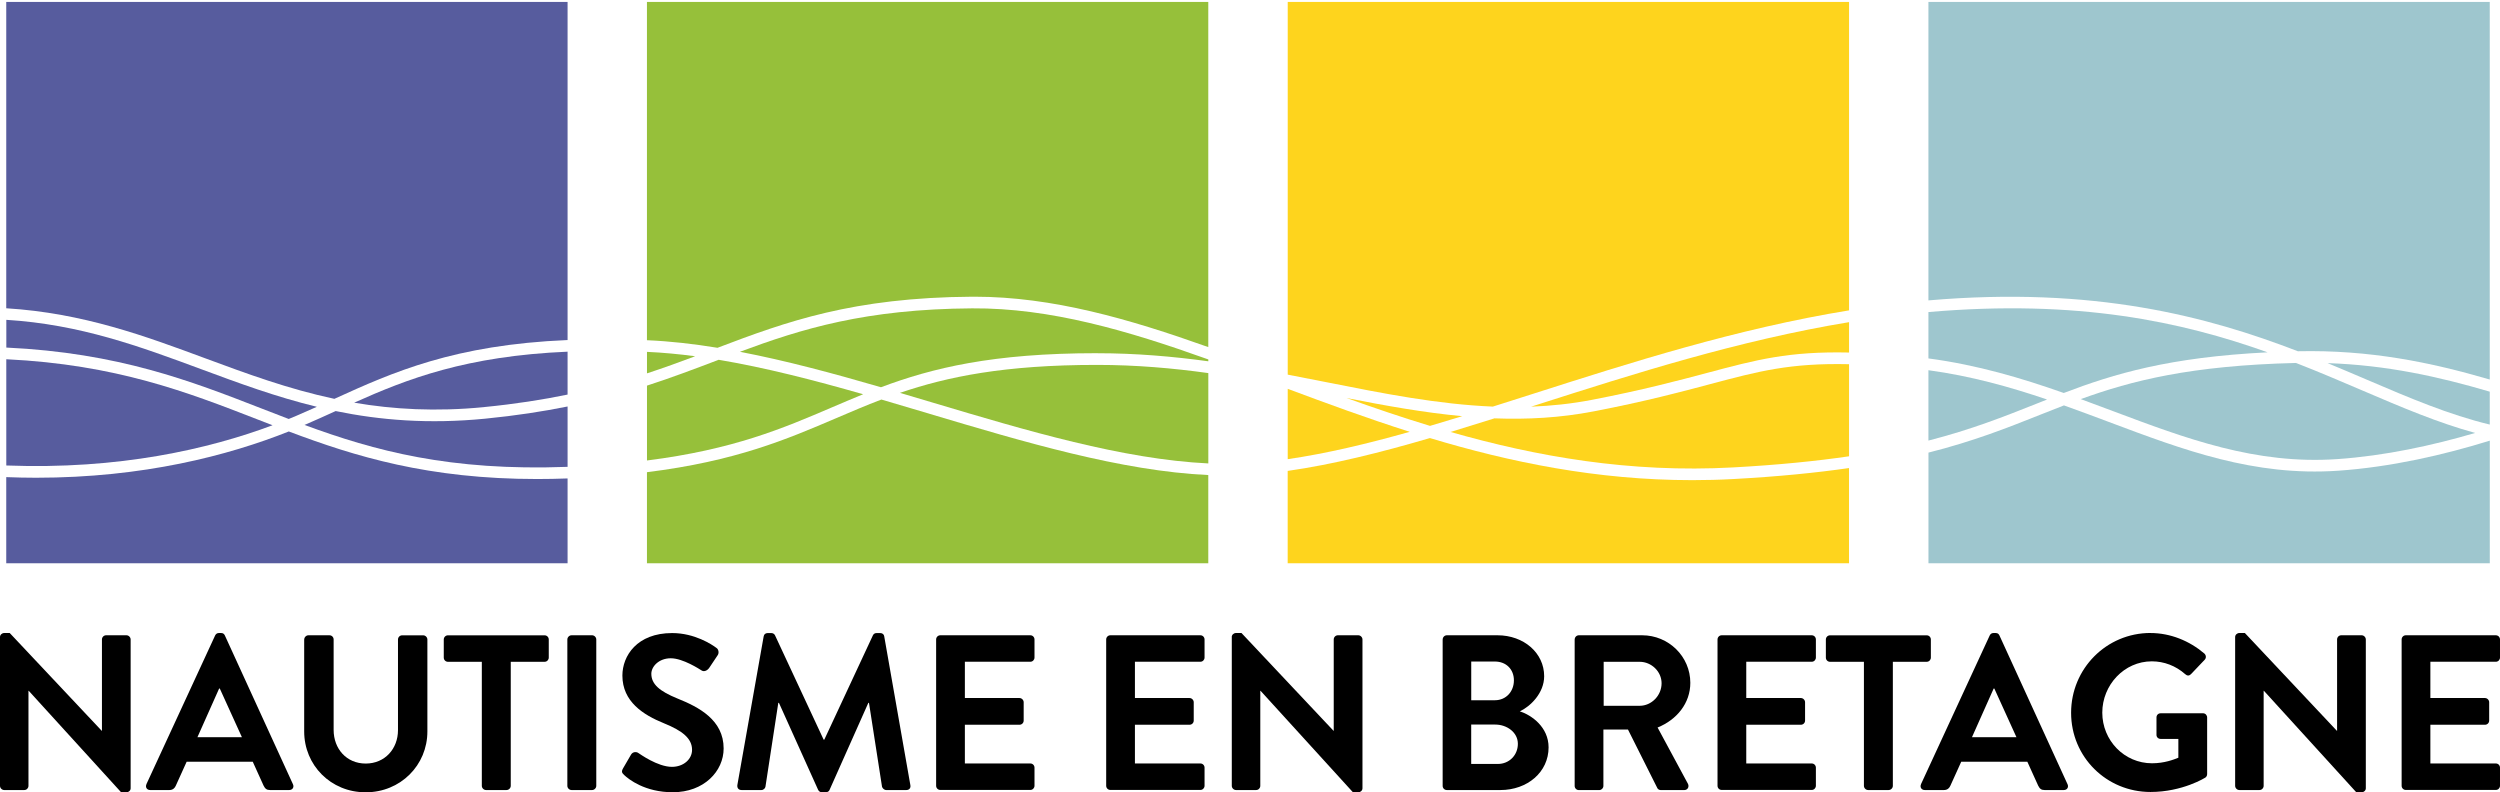 <svg xmlns="http://www.w3.org/2000/svg" id="svg833" viewBox="0 0 644.49 204.18"><defs><style>      .cls-1 {        fill: #9ec6ce;      }      .cls-2 {        fill: #fed41d;      }      .cls-3 {        fill: #96c03a;      }      .cls-4 {        fill: #575c9e;      }    </style></defs><g><path class="cls-4" d="M146.32,120.34v-15.55c-6.33,1.28-13.31,2.36-21.21,3.14-14.64,1.44-27.19.38-38.58-1.96-2.61,1.19-5.3,2.41-8.03,3.58,18.08,6.65,37.42,11.94,67.81,10.8Z"></path><path class="cls-4" d="M70.26,109.63c-1.34-.52-2.67-1.03-4-1.55-17.9-6.96-36.28-14.1-64.64-15.47v27.39c29.06,1.11,52.12-4.21,68.64-10.37Z"></path><path class="cls-4" d="M76.56,107.12c1.72-.73,3.43-1.49,5.12-2.25-10.56-2.56-20.19-6.13-29.66-9.64-16-5.93-31.28-11.59-50.39-12.78v7.15c28.89,1.36,47.55,8.61,65.73,15.68,2.36.92,4.71,1.83,7.07,2.73.73-.3,1.44-.59,2.14-.89Z"></path><path class="cls-4" d="M124.82,104.94c8.03-.79,15.1-1.9,21.5-3.22v-11.06c-26.1,1.12-41.25,6.98-55.01,13.15,10.04,1.72,21.01,2.37,33.51,1.14Z"></path><path class="cls-4" d="M138.52,123.49c-28.1,0-46.92-5.8-64.07-12.26-15.56,6.19-37.45,11.93-65.17,11.93-2.5,0-5.07-.06-7.67-.16v22.21h144.71v-21.87c-2.67.1-5.28.15-7.8.15Z"></path><path class="cls-4" d="M53.05,92.42c10.51,3.89,21.2,7.85,33.15,10.4,15.17-6.91,30.93-13.93,60.12-15.16V.5H1.61v78.97c19.83,1.23,35.85,7.17,51.44,12.95Z"></path></g><g><path d="M0,164.22c0-.57.51-1.03,1.08-1.03h1.43l23.71,25.2h.06v-23.54c0-.57.46-1.08,1.08-1.08h5.24c.57,0,1.08.51,1.08,1.08v38.37c0,.57-.51,1.03-1.08,1.03h-1.37l-23.83-26.17h-.06v24.51c0,.57-.46,1.08-1.08,1.08H1.08c-.57,0-1.08-.51-1.08-1.08v-38.37Z"></path><path d="M37.73,202.19l17.73-38.37c.17-.34.46-.63.97-.63h.57c.57,0,.8.29.97.63l17.56,38.37c.34.74-.11,1.48-.97,1.48h-4.96c-.85,0-1.25-.34-1.65-1.14l-2.79-6.16h-17.04l-2.79,6.16c-.23.57-.74,1.14-1.65,1.14h-4.96c-.86,0-1.31-.74-.97-1.48ZM62.36,190.04l-5.7-12.54h-.17l-5.59,12.54h11.46Z"></path><path d="M78.43,164.85c0-.57.51-1.08,1.08-1.08h5.42c.63,0,1.08.51,1.08,1.08v23.32c0,4.85,3.31,8.67,8.27,8.67s8.32-3.82,8.32-8.61v-23.37c0-.57.46-1.08,1.08-1.08h5.42c.57,0,1.08.51,1.08,1.08v23.71c0,8.67-6.9,15.68-15.91,15.68s-15.85-7.01-15.85-15.68v-23.71Z"></path><path d="M124.2,170.61h-8.72c-.63,0-1.08-.51-1.08-1.08v-4.67c0-.57.46-1.08,1.08-1.08h24.91c.63,0,1.08.51,1.08,1.08v4.67c0,.57-.46,1.08-1.08,1.08h-8.72v31.98c0,.57-.51,1.08-1.08,1.08h-5.3c-.57,0-1.08-.51-1.08-1.08v-31.98Z"></path><path d="M146.26,164.85c0-.57.51-1.08,1.08-1.08h5.3c.57,0,1.08.51,1.08,1.08v37.74c0,.57-.51,1.08-1.08,1.08h-5.3c-.57,0-1.08-.51-1.08-1.08v-37.74Z"></path><path d="M160.62,198.08l2.05-3.53c.46-.8,1.43-.8,1.94-.4.29.17,4.9,3.54,8.61,3.54,2.96,0,5.19-1.94,5.19-4.39,0-2.91-2.45-4.9-7.24-6.84-5.36-2.17-10.72-5.59-10.72-12.31,0-5.07,3.76-10.95,12.83-10.95,5.81,0,10.26,2.96,11.4,3.82.57.34.74,1.31.34,1.88l-2.17,3.25c-.46.68-1.31,1.14-2,.68-.46-.29-4.79-3.13-7.92-3.13s-5.02,2.17-5.02,3.99c0,2.68,2.11,4.5,6.73,6.38,5.53,2.22,11.91,5.53,11.91,12.88,0,5.87-5.07,11.29-13.11,11.29-7.18,0-11.4-3.36-12.54-4.45-.51-.51-.8-.8-.28-1.71Z"></path><path d="M196.88,164.05c.06-.46.4-.85,1.03-.85h.91c.46,0,.8.23.97.57l12.54,26.91h.17l12.54-26.91c.17-.34.46-.57.97-.57h.91c.63,0,.97.4,1.03.85l6.73,38.31c.17.8-.29,1.31-1.03,1.31h-5.19c-.51,0-.97-.46-1.08-.86l-3.36-21.61h-.17l-9.98,22.4c-.11.34-.46.63-.97.63h-1.03c-.51,0-.8-.29-.97-.63l-10.09-22.4h-.17l-3.31,21.61c-.06.4-.51.86-1.03.86h-5.13c-.74,0-1.2-.51-1.08-1.31l6.78-38.31Z"></path><path d="M241.33,164.85c0-.57.46-1.08,1.08-1.08h23.2c.63,0,1.08.51,1.08,1.08v4.67c0,.57-.46,1.08-1.08,1.08h-16.87v9.35h14.08c.57,0,1.08.51,1.08,1.08v4.73c0,.63-.51,1.08-1.08,1.08h-14.08v9.98h16.87c.63,0,1.08.51,1.08,1.08v4.67c0,.57-.46,1.08-1.08,1.08h-23.2c-.63,0-1.08-.51-1.08-1.08v-37.74Z"></path><path d="M285.17,164.85c0-.57.46-1.08,1.08-1.08h23.2c.63,0,1.08.51,1.08,1.08v4.67c0,.57-.46,1.08-1.08,1.08h-16.87v9.35h14.08c.57,0,1.08.51,1.08,1.08v4.73c0,.63-.51,1.08-1.08,1.08h-14.08v9.98h16.87c.63,0,1.08.51,1.08,1.08v4.67c0,.57-.46,1.08-1.08,1.08h-23.2c-.63,0-1.08-.51-1.08-1.08v-37.74Z"></path><path d="M317.54,164.22c0-.57.51-1.03,1.08-1.03h1.43l23.72,25.2h.06v-23.54c0-.57.46-1.08,1.08-1.08h5.25c.57,0,1.08.51,1.08,1.08v38.37c0,.57-.51,1.03-1.08,1.03h-1.37l-23.83-26.17h-.06v24.51c0,.57-.46,1.08-1.08,1.08h-5.19c-.57,0-1.08-.51-1.08-1.08v-38.37Z"></path><path d="M371.92,164.85c0-.57.46-1.08,1.08-1.08h13.05c6.78,0,12.03,4.56,12.03,10.55,0,4.39-3.59,7.81-6.27,9.06,3.02.97,7.41,4.05,7.41,9.29,0,6.38-5.47,11-12.43,11h-13.8c-.63,0-1.08-.51-1.08-1.08v-37.74ZM385.38,180.52c2.91,0,4.9-2.28,4.9-5.13s-2-4.85-4.9-4.85h-6.1v9.98h6.1ZM386.17,196.94c2.85,0,5.13-2.22,5.13-5.19s-2.85-4.96-5.82-4.96h-6.21v10.15h6.9Z"></path><path d="M405.95,164.85c0-.57.46-1.08,1.08-1.08h16.3c6.84,0,12.43,5.47,12.43,12.26,0,5.25-3.48,9.52-8.44,11.52l7.81,14.48c.4.74,0,1.65-.97,1.65h-5.99c-.51,0-.8-.29-.91-.51l-7.58-15.11h-6.33v14.54c0,.57-.51,1.08-1.08,1.08h-5.25c-.63,0-1.08-.51-1.08-1.08v-37.74ZM422.71,181.95c3.02,0,5.64-2.62,5.64-5.81,0-3.02-2.62-5.53-5.64-5.53h-9.29v11.34h9.29Z"></path><path d="M442.77,164.85c0-.57.46-1.08,1.08-1.08h23.2c.63,0,1.08.51,1.08,1.08v4.67c0,.57-.46,1.08-1.08,1.08h-16.87v9.35h14.08c.57,0,1.08.51,1.08,1.08v4.73c0,.63-.51,1.08-1.08,1.08h-14.08v9.98h16.87c.63,0,1.08.51,1.08,1.08v4.67c0,.57-.46,1.08-1.08,1.08h-23.2c-.63,0-1.08-.51-1.08-1.08v-37.74Z"></path><path d="M480.5,170.61h-8.72c-.63,0-1.08-.51-1.08-1.08v-4.67c0-.57.46-1.08,1.08-1.08h24.91c.63,0,1.08.51,1.08,1.08v4.67c0,.57-.46,1.08-1.08,1.08h-8.72v31.98c0,.57-.51,1.08-1.08,1.08h-5.3c-.57,0-1.08-.51-1.08-1.08v-31.98Z"></path><path d="M495.21,202.19l17.73-38.37c.17-.34.46-.63.97-.63h.57c.57,0,.8.29.97.63l17.56,38.37c.34.74-.11,1.48-.97,1.48h-4.96c-.86,0-1.25-.34-1.65-1.14l-2.79-6.16h-17.04l-2.79,6.16c-.23.57-.74,1.14-1.65,1.14h-4.96c-.85,0-1.31-.74-.97-1.48ZM519.83,190.04l-5.7-12.54h-.17l-5.59,12.54h11.46Z"></path><path d="M554.38,163.19c5.13,0,10.03,2,13.91,5.3.46.46.51,1.14.06,1.6l-3.53,3.71c-.46.46-.97.46-1.48,0-2.45-2.17-5.47-3.31-8.61-3.31-7.13,0-12.77,6.1-12.77,13.23s5.64,13.05,12.83,13.05c3.19,0,5.64-.97,6.78-1.43v-4.85h-4.56c-.63,0-1.08-.46-1.08-1.03v-4.5c0-.63.46-1.08,1.08-1.08h10.95c.57,0,1.03.51,1.03,1.08v14.59c0,.46-.23.74-.46.91,0,0-5.87,3.71-14.14,3.71-11.34,0-20.47-9.01-20.47-20.41s9.12-20.58,20.47-20.58Z"></path><path d="M576.21,164.22c0-.57.51-1.03,1.08-1.03h1.43l23.71,25.2h.06v-23.54c0-.57.46-1.08,1.08-1.08h5.25c.57,0,1.08.51,1.08,1.08v38.37c0,.57-.51,1.03-1.08,1.03h-1.37l-23.83-26.17h-.06v24.51c0,.57-.46,1.08-1.08,1.08h-5.19c-.57,0-1.08-.51-1.08-1.08v-38.37Z"></path><path d="M619.13,164.85c0-.57.46-1.08,1.08-1.08h23.2c.63,0,1.08.51,1.08,1.08v4.67c0,.57-.46,1.08-1.08,1.08h-16.87v9.35h14.08c.57,0,1.08.51,1.08,1.08v4.73c0,.63-.51,1.08-1.08,1.08h-14.08v9.98h16.87c.63,0,1.08.51,1.08,1.08v4.67c0,.57-.46,1.08-1.08,1.08h-23.2c-.63,0-1.08-.51-1.08-1.08v-37.74Z"></path></g><g><path class="cls-3" d="M222.5,101.63c-12.58-3.6-25.15-6.85-37.23-8.88-.17.07-.35.13-.52.2-5.75,2.18-11.57,4.4-17.96,6.46v19.3c22.29-2.82,35.17-8.33,47.7-13.7,2.67-1.14,5.31-2.27,8.01-3.37Z"></path><path class="cls-3" d="M166.79,90.71v5.54c4.34-1.42,8.43-2.91,12.42-4.41-4.22-.56-8.37-.95-12.42-1.13Z"></path><path class="cls-3" d="M282.77,91.06h.08c10.01,0,19.5.83,28.65,2.08v-.48c-20.74-7.42-40.77-13.3-60.87-13.17-27.52.18-43.97,5.28-59.88,11.2,11.89,2.28,24.15,5.59,36.36,9.14,13.2-4.95,28.8-8.78,55.67-8.78Z"></path><path class="cls-3" d="M311.5,119.47v-23.29c-9.16-1.27-18.65-2.11-28.65-2.11h-.08c-23.79,0-38.59,3.05-50.77,7.21,2.81.83,5.62,1.67,8.42,2.5,24.19,7.22,49.05,14.64,71.08,15.69Z"></path><path class="cls-3" d="M239.56,106.65c-4.09-1.22-8.21-2.45-12.34-3.65-3.97,1.51-7.74,3.13-11.56,4.76-12.8,5.48-25.96,11.12-48.88,13.97v23.48h144.71v-22.74c-22.43-1.04-47.52-8.53-71.93-15.81Z"></path><path class="cls-3" d="M166.85,87.71c5.88.25,11.94.94,18.12,1.95,17.74-6.74,34.87-12.97,65.63-13.17.22,0,.45,0,.67,0,20.02,0,39.81,5.72,60.22,12.99V.5h-144.71v87.2s.04,0,.06,0Z"></path></g><g><path class="cls-2" d="M446.77,120.5c11.65-.64,21.45-1.63,29.91-2.87v-23.74c-15.26-.34-23.34,1.82-35.78,5.13-7.45,1.99-16.72,4.46-30,7.02-8.68,1.68-17.18,2.13-25.64,1.81-3.81,1.2-7.59,2.38-11.32,3.51,22.13,6.32,46.2,10.6,72.83,9.14Z"></path><path class="cls-2" d="M376.96,107.29c-9.88-.92-19.75-2.7-29.82-4.68,6.97,2.5,14.13,4.94,21.51,7.18,2.75-.81,5.51-1.64,8.31-2.5Z"></path><path class="cls-2" d="M331.97,100.23v18.14c9.97-1.45,20.49-3.96,31.45-7.05-10.94-3.47-21.38-7.32-31.45-11.08Z"></path><path class="cls-2" d="M446.93,123.49c-3.59.2-7.15.29-10.65.29-24.63,0-47-4.63-67.65-10.85-12.8,3.75-25.08,6.81-36.67,8.47v23.81h144.71v-24.55c-8.44,1.22-18.19,2.2-29.74,2.83Z"></path><path class="cls-2" d="M341.9,98.52c14.63,2.91,28.76,5.71,42.95,6.3,3.5-1.11,7.03-2.23,10.59-3.37,24.79-7.93,52.32-16.73,81.24-21.44V.5h-144.71v96.08c3.33.64,6.65,1.29,9.93,1.94Z"></path><path class="cls-2" d="M394.7,104.84c5.17-.2,10.37-.74,15.63-1.75,13.18-2.54,22.39-5,29.8-6.97,12.7-3.39,20.95-5.58,36.55-5.24v-7.83c-28.54,4.7-55.77,13.41-80.32,21.26-.55.18-1.1.35-1.65.53Z"></path></g><g><path class="cls-1" d="M602.51,118.36c12.32-.85,24.59-3.52,35.58-6.75-9.59-2.62-18.96-6.61-29.14-10.97-5.49-2.35-11.13-4.76-17.06-7.07-27.13.66-42.36,4.56-55.48,9.32,2.79,1.02,5.56,2.06,8.3,3.09,18.93,7.11,36.79,13.82,57.8,12.38Z"></path><path class="cls-1" d="M584.58,90.83c-22.13-7.89-48.91-13.74-87.44-10.38v11.95c12.68,1.69,24.05,5.09,34.89,8.91,12.98-4.95,27.23-9.23,52.55-10.48Z"></path><path class="cls-1" d="M527.71,102.99c-9.57-3.25-19.6-6.06-30.57-7.55v18.14c11.11-2.85,19.49-6.18,27.72-9.45.95-.38,1.9-.76,2.85-1.13Z"></path><path class="cls-1" d="M602.72,121.35c-21.64,1.49-39.82-5.34-59.06-12.57-3.82-1.43-7.67-2.88-11.58-4.27-2.04.79-4.06,1.59-6.1,2.4-8.53,3.4-17.2,6.84-28.83,9.77v28.53h144.71v-31.61c-11.89,3.68-25.47,6.81-39.13,7.75Z"></path><path class="cls-1" d="M641.85,100.97c-13.14-3.87-26.56-6.85-41.81-7.36,3.48,1.44,6.84,2.87,10.09,4.26,11.12,4.76,21.26,9.07,31.72,11.58v-8.48Z"></path><path class="cls-1" d="M592.38,90.55c18.54-.4,34.22,2.84,49.47,7.29V.5h-144.71v76.94c42.72-3.69,71.96,4.14,95.24,13.11Z"></path></g></svg>